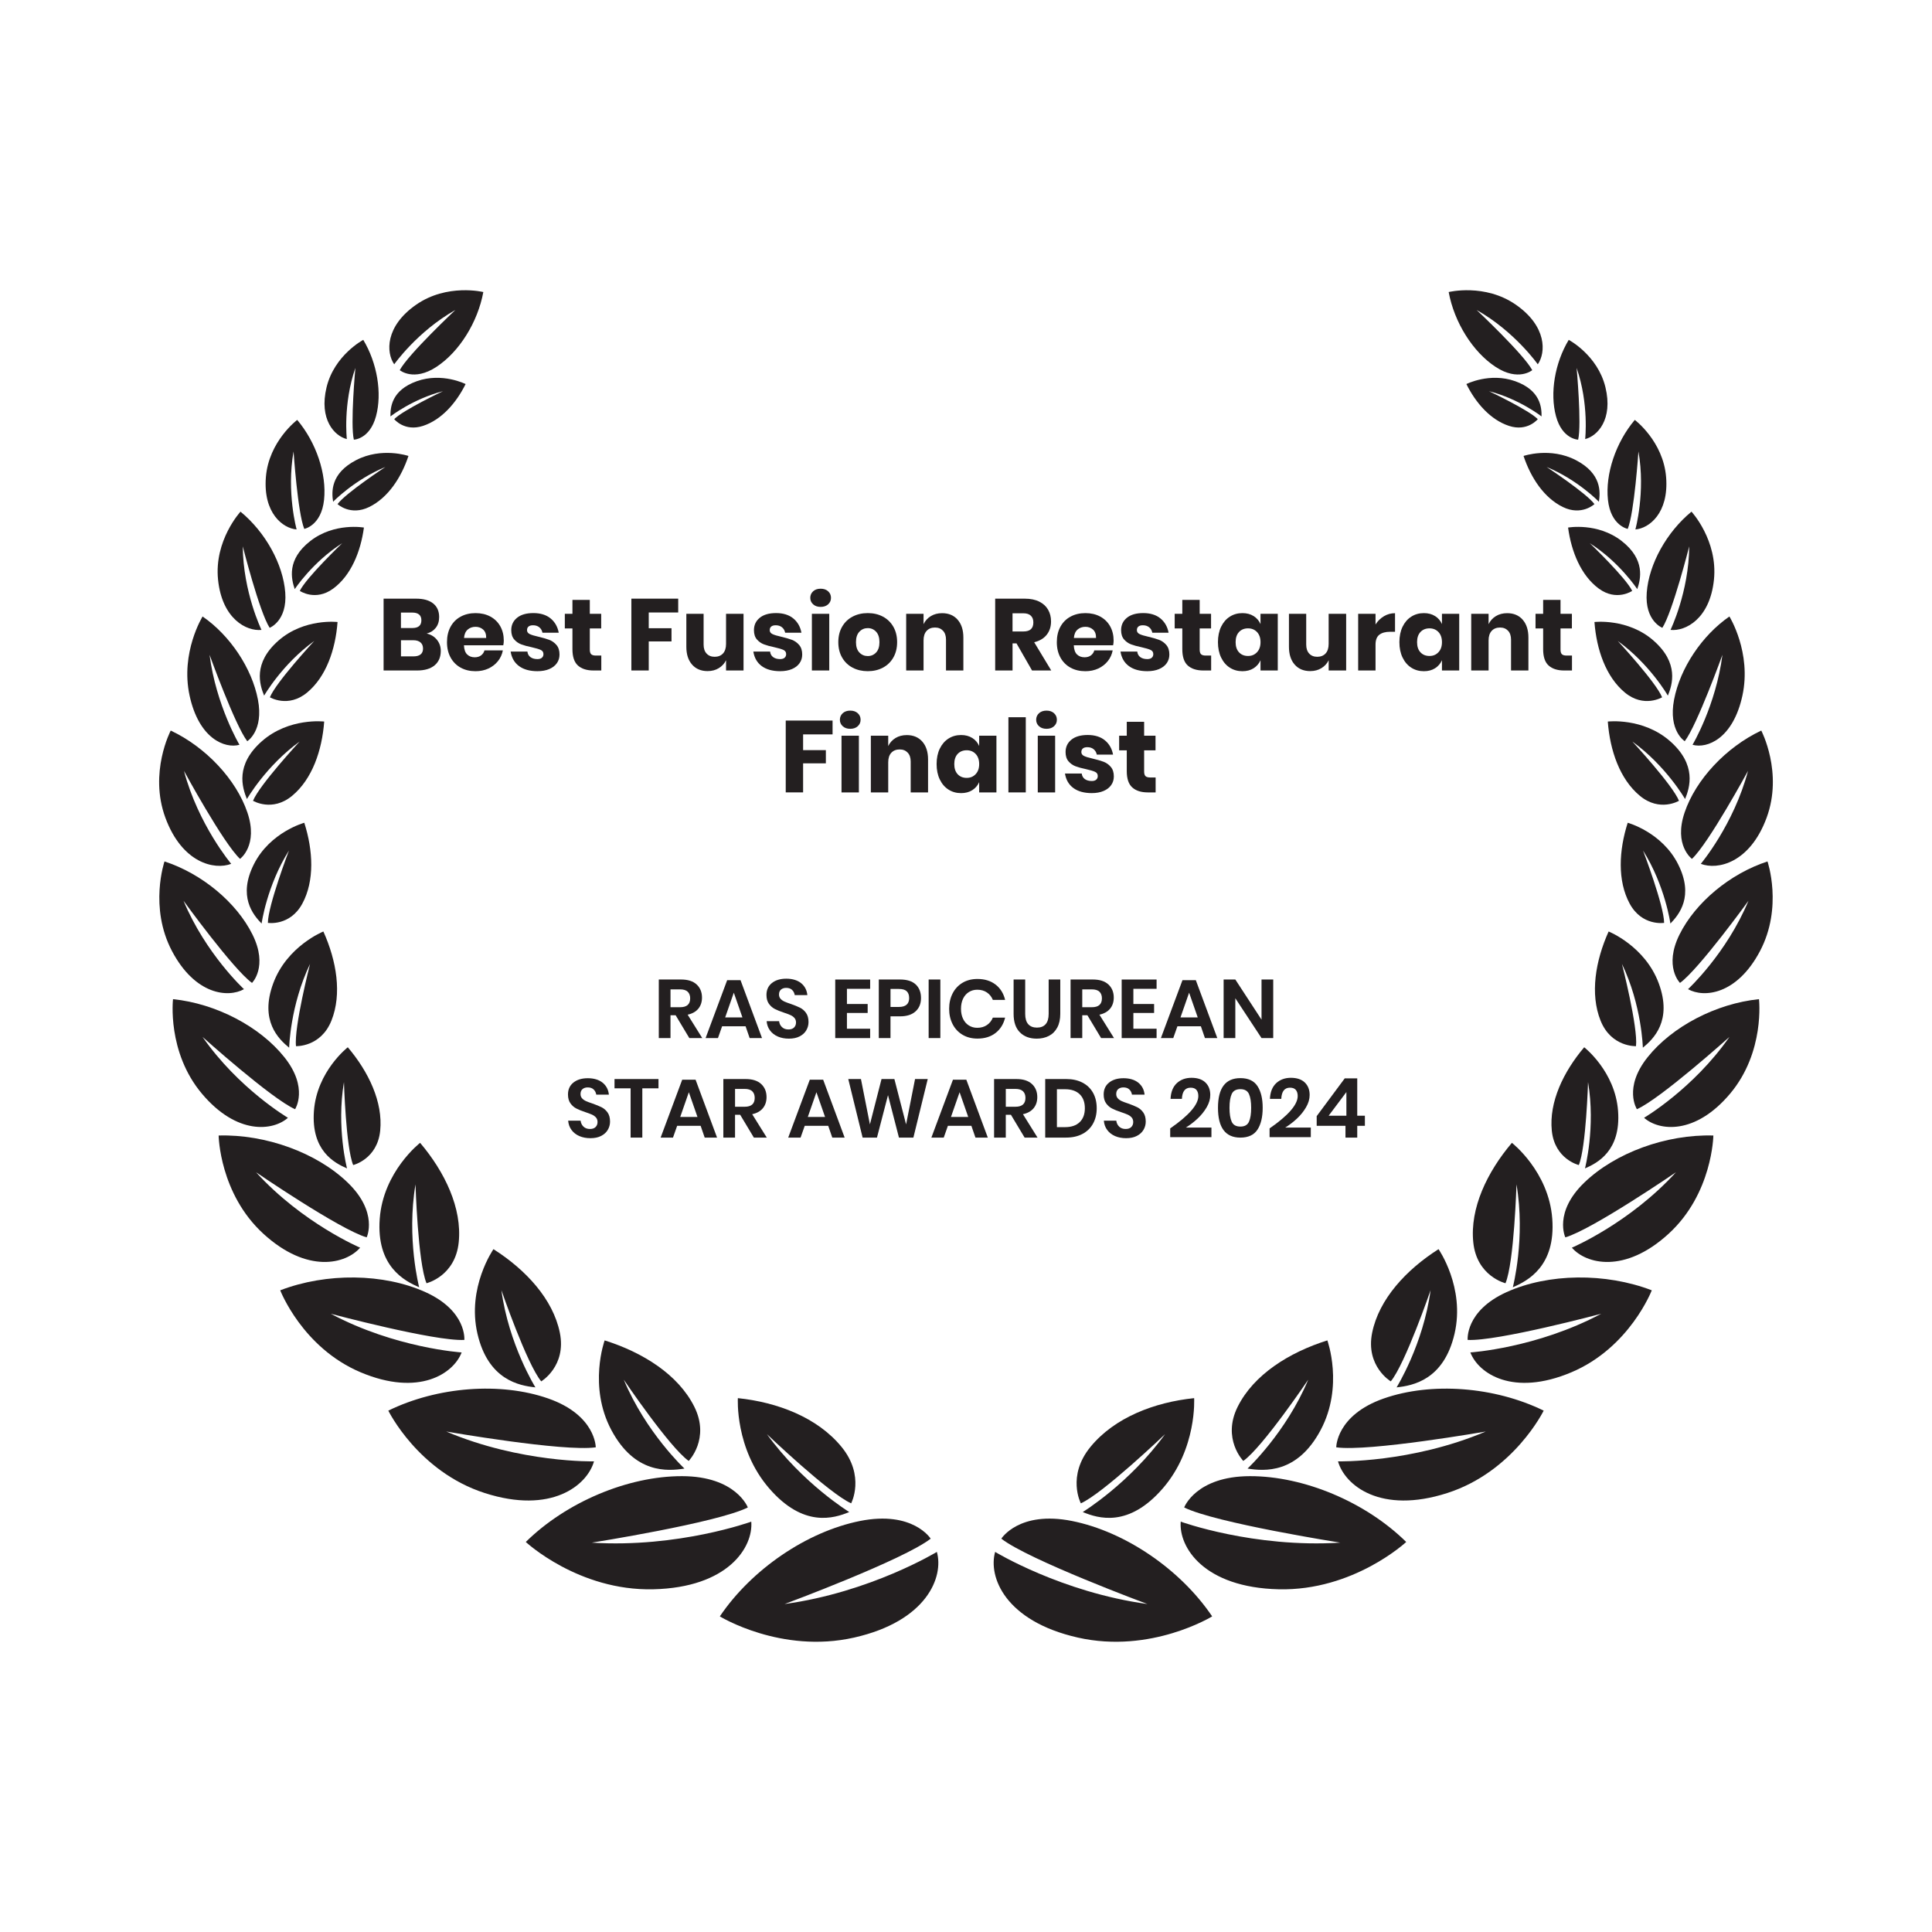 <?xml version="1.0" encoding="UTF-8"?>
<svg id="Layer_1" xmlns="http://www.w3.org/2000/svg" version="1.1" viewBox="0 0 1080 1080">
  <!-- Generator: Adobe Illustrator 29.1.0, SVG Export Plug-In . SVG Version: 2.1.0 Build 142)  -->
  <defs>
    <style>
      .st0 {
        fill: #231f20;
      }

      .st1 {
        isolation: isolate;
      }
    </style>
  </defs>
  <g>
    <g>
      <path class="st0" d="M520.25,860.12s-9.88-15.8-39.51-9.88c-29.63,5.93-60.58,27-78.35,53.33,0,0,34.24,21.07,75.06,11.85,40.82-9.22,50.21-34.07,46.26-47.9,0,0-37.04,22.55-85.1,29.14,0,0,66.5-24.69,81.65-36.54h0Z"/>
      <path class="st0" d="M418.04,842.67s-6.56-17.44-36.77-17.49-64.72,14.49-87.35,36.79c0,0,29.4,27.42,71.24,26.45s55.95-23.48,54.81-37.81c0,0-40.76,14.79-89.18,11.74,0,0,70.07-11.06,87.26-19.68h-.01Z"/>
      <path class="st0" d="M333.03,809.06s.09-17.96-26.54-27.29c-26.63-9.33-61.95-6.65-89.42,6.78,0,0,16.69,34.1,53.91,46.07,37.22,11.98,57.25-4.26,61.07-17.71,0,0-40.93.98-82.6-16.68,0,0,65.52,11.43,83.58,8.83h0Z"/>
      <path class="st0" d="M259.57,749.01s1.51-16.18-21.76-26.71-55.32-10.93-81.16-1.01c0,0,12.33,32.07,44.94,45.83,32.6,13.76,51.95.72,56.47-11.1,0,0-36.98-2.37-73.14-21.62,0,0,58.16,15.52,74.65,14.62h0Z"/>
      <path class="st0" d="M204.97,691.69s6.68-13.96-10.63-30.64c-17.3-16.67-45.79-27.05-72.12-26.29,0,0,.45,32.47,25.03,54.94,24.58,22.47,46.14,16.89,54.06,7.76,0,0-32.23-13.68-58.18-42.16,0,0,46.81,32.04,61.83,36.39h0Z"/>
      <path class="st0" d="M164.96,620.05s7.72-11.87-5.98-29.05c-13.7-17.19-38.29-30.01-62.26-32.46,0,0-3.47,29.5,16.14,52.82,19.6,23.32,39.83,20.83,48.1,13.49,0,0-27.59-16.26-47.72-45.19,0,0,38.62,34.65,51.72,40.39h0Z"/>
      <path class="st0" d="M140.88,549.45s9.16-9.08.27-27.02-28.32-34.09-49.19-40.88c0,0-8.76,25.6,4.2,50.13,12.97,24.54,31.45,26.21,40.23,21.27,0,0-21.44-19.79-33.8-49.42,0,0,27.72,38.28,38.28,45.92h.01Z"/>
      <path class="st0" d="M134.18,480.12s10.36-7.52,4.11-25.94c-6.24-18.42-23.17-36.5-42.85-45.79,0,0-12.32,23.45-2.98,48.75s27.39,29.35,36.78,25.75c0,0-18.4-21.85-26.4-51.97,0,0,21.98,40.46,31.34,49.19h0Z"/>
      <path class="st0" d="M138.22,414.34s9.31-5.76,5.96-23.27c-3.35-17.51-15.57-35.85-30.93-46.45,0,0-12.5,20.11-7.27,44.23,5.23,24.12,19.76,29.76,27.88,27.49,0,0-13.06-21.95-16.72-50.33,0,0,14.19,39.34,21.07,48.32h0Z"/>
      <path class="st0" d="M150.74,350.95s9.91-3.8,8.72-19.7c-1.2-15.9-11.08-33.76-25.01-45.23,0,0-14.81,16.01-12.56,38.01s15.97,28.97,24.29,28.09c0,0-10.28-21.15-10.46-46.69,0,0,9.29,36.65,15.02,45.52h0Z"/>
      <path class="st0" d="M170.09,295.66s9.52-1.78,11.06-16.24-4.39-32.11-15.01-44.69c0,0-15.92,11.93-17.51,32.04-1.59,20.11,9.56,28.62,17.18,29.19,0,0-5.75-20.67-1.71-43.61,0,0,2.31,34.41,5.99,43.31h0Z"/>
      <path class="st0" d="M197.81,245.78s8.89-.23,12.38-13.11.68-29.74-7.12-42.68c0,0-16.16,8.5-20.52,26.5-4.36,17.99,4.52,27.32,11.33,28.95,0,0-2.21-19.57,4.78-39.77,0,0-2.9,31.52-.85,40.12h0Z"/>
      <path class="st0" d="M223.46,206.92s7.76,6.53,20.5-1.83,23.09-24.89,26.22-41.84c0,0-20.24-4.97-37.58,7.1s-16.82,26.76-12.23,33.3c0,0,12.92-18.38,34.18-30.36,0,0-26.33,24.73-31.09,33.63h0Z"/>
      <path class="st0" d="M475.8,840.37s8.03-15.22-5.43-31.61-35.72-24.89-57.9-27.19c0,0-1.73,28.16,17.47,50.39,19.2,22.23,36.21,16.81,44.8,13.28,0,0-26.06-15.95-46.02-43.53,0,0,34.74,33.2,47.09,38.66h-.01Z"/>
      <path class="st0" d="M385,816.66s12.06-12.39,3.12-30.3-28.73-30.36-50.12-37.07c0,0-9.3,25.64,3.76,50.13s31.39,23.01,40.86,21.52c0,0-21.56-20.11-33.93-49.7,0,0,25.53,37.83,36.3,45.43h.01Z"/>
      <path class="st0" d="M302.55,772.19s14.21-8.45,10.4-27.22c-3.82-18.76-19.01-35.18-37.1-46.68,0,0-14.95,21.38-8.96,47.24,5.99,25.86,23.29,29.05,32.41,30.02,0,0-14.92-23.93-19.01-54.33,0,0,14.2,41.28,22.26,50.97h0Z"/>
      <path class="st0" d="M238.43,717.34s16.08-3.86,18-22.91c1.92-19.05-7.72-39.23-21.59-55.58,0,0-20.62,15.99-22.57,42.46-1.95,26.48,13.63,34.65,22.05,38.28,0,0-7.16-27.28-2.05-57.53,0,0,1.31,43.64,6.15,55.28h.01Z"/>
      <path class="st0" d="M197.43,651.27s13.49-3.24,15.1-19.22-6.48-32.91-18.11-46.62c0,0-17.29,13.41-18.93,35.61-1.64,22.21,11.43,29.06,18.5,32.11,0,0-6-22.88-1.72-48.25,0,0,1.1,36.6,5.16,46.37Z"/>
      <path class="st0" d="M165.46,584.81s13.86.62,19.82-14.29c5.96-14.91,2.87-33.41-4.51-49.81,0,0-20.32,8.1-28.03,28.99s2.96,31.09,8.9,35.97c0,0,.55-23.65,11.69-46.85,0,0-9.06,35.48-7.86,45.98h0Z"/>
      <path class="st0" d="M149.76,515.89s12.37,1.98,19.26-10.79,6.02-29.7,1.08-45.17c0,0-19.08,5.18-28.15,23.14-9.07,17.96-.55,28.21,4.28,33.2,0,0,2.93-21.17,15.31-40.84,0,0-11.78,30.91-11.79,40.47h0Z"/>
      <path class="st0" d="M141.43,447.64s10.73,6.47,21.9-2.8,16.69-25.29,17.9-41.49c0,0-19.63-2.33-34.76,10.93-15.13,13.26-11.06,25.96-8.44,32.39,0,0,10.64-18.53,29.48-32.15,0,0-22.49,24.26-26.07,33.12h0Z"/>
      <path class="st0" d="M150.88,389.79s10.2,6.14,20.81-2.66c10.61-8.8,15.85-24.03,17-39.42,0,0-18.65-2.21-33.02,10.38-14.37,12.6-10.51,24.66-8.02,30.77,0,0,10.1-17.61,28-30.54,0,0-21.37,23.05-24.77,31.46h0Z"/>
      <path class="st0" d="M167.59,330.31s8.74,6,18.64-1.26c9.9-7.27,15.37-20.52,17.2-34.14,0,0-16.46-2.96-29.91,7.48-13.45,10.44-10.65,21.37-8.76,26.94,0,0,9.92-15.12,26.52-25.67,0,0-20.22,19.36-23.69,26.66h0Z"/>
      <path class="st0" d="M188.69,281.8s7.18,6.76,17.7,1.61c10.52-5.15,17.9-16.4,21.94-28.53,0,0-14.94-5.13-29.33,2.38s-13.62,17.87-12.79,23.22c0,0,11.87-12.29,29.23-19.44,0,0-22.25,14.63-26.75,20.76Z"/>
      <path class="st0" d="M220.38,234.32s5.73,7.14,16.06,3.76c10.33-3.37,18.57-12.77,23.84-23.39,0,0-13.07-6.64-27.26-1.6-14.19,5.05-14.82,14.67-14.76,19.69,0,0,12.5-9.77,29.38-14.1,0,0-22.34,10.57-27.26,15.63h0Z"/>
    </g>
    <g>
      <path class="st0" d="M559.75,860.12s9.88-15.8,39.51-9.88c29.63,5.93,60.58,27,78.35,53.33,0,0-34.24,21.07-75.06,11.85-40.82-9.22-50.21-34.07-46.26-47.9,0,0,37.04,22.55,85.1,29.14,0,0-66.5-24.69-81.65-36.54h.01Z"/>
      <path class="st0" d="M661.96,842.67s6.56-17.44,36.77-17.49c30.22-.05,64.72,14.49,87.35,36.79,0,0-29.4,27.42-71.24,26.45-41.84-.97-55.95-23.48-54.81-37.81,0,0,40.76,14.79,89.18,11.74,0,0-70.07-11.06-87.26-19.68h.01Z"/>
      <path class="st0" d="M746.97,809.06s-.09-17.96,26.54-27.29c26.63-9.33,61.95-6.65,89.42,6.78,0,0-16.69,34.1-53.91,46.07-37.22,11.98-57.25-4.26-61.07-17.71,0,0,40.93.98,82.6-16.68,0,0-65.52,11.43-83.58,8.83h0Z"/>
      <path class="st0" d="M820.43,749.01s-1.51-16.18,21.76-26.71,55.32-10.93,81.16-1.01c0,0-12.33,32.07-44.94,45.83-32.6,13.76-51.95.72-56.47-11.1,0,0,36.98-2.37,73.14-21.62,0,0-58.16,15.52-74.65,14.62h0Z"/>
      <path class="st0" d="M875.03,691.69s-6.68-13.96,10.63-30.64c17.3-16.67,45.79-27.05,72.12-26.29,0,0-.45,32.47-25.03,54.94-24.58,22.47-46.14,16.89-54.06,7.76,0,0,32.23-13.68,58.18-42.16,0,0-46.81,32.04-61.83,36.39h0Z"/>
      <path class="st0" d="M915.04,620.05s-7.72-11.87,5.98-29.05c13.7-17.19,38.29-30.01,62.26-32.46,0,0,3.47,29.5-16.14,52.82-19.6,23.32-39.83,20.83-48.1,13.49,0,0,27.59-16.26,47.72-45.19,0,0-38.62,34.65-51.72,40.39h0Z"/>
      <path class="st0" d="M939.12,549.45s-9.16-9.08-.27-27.02c8.89-17.94,28.32-34.09,49.19-40.88,0,0,8.76,25.6-4.2,50.13-12.97,24.54-31.45,26.21-40.23,21.27,0,0,21.44-19.79,33.8-49.42,0,0-27.72,38.28-38.28,45.92h-.01Z"/>
      <path class="st0" d="M945.82,480.12s-10.36-7.52-4.11-25.94c6.24-18.42,23.17-36.5,42.85-45.79,0,0,12.32,23.45,2.98,48.75s-27.39,29.35-36.78,25.75c0,0,18.4-21.85,26.4-51.97,0,0-21.98,40.46-31.34,49.19h0Z"/>
      <path class="st0" d="M941.78,414.34s-9.31-5.76-5.96-23.27c3.35-17.51,15.57-35.85,30.93-46.45,0,0,12.5,20.11,7.27,44.23-5.23,24.12-19.76,29.76-27.88,27.49,0,0,13.06-21.95,16.72-50.33,0,0-14.19,39.34-21.07,48.32h0Z"/>
      <path class="st0" d="M929.26,350.95s-9.91-3.8-8.72-19.7,11.08-33.76,25.01-45.23c0,0,14.81,16.01,12.56,38.01-2.26,21.99-15.97,28.97-24.29,28.09,0,0,10.28-21.15,10.46-46.69,0,0-9.29,36.65-15.02,45.52h0Z"/>
      <path class="st0" d="M909.91,295.66s-9.52-1.78-11.06-16.24,4.39-32.11,15.01-44.69c0,0,15.92,11.93,17.51,32.04s-9.56,28.62-17.18,29.19c0,0,5.75-20.67,1.71-43.61,0,0-2.31,34.41-5.99,43.31h0Z"/>
      <path class="st0" d="M882.19,245.78s-8.89-.23-12.38-13.11-.68-29.74,7.12-42.68c0,0,16.16,8.5,20.52,26.5,4.36,17.99-4.52,27.32-11.33,28.95,0,0,2.21-19.57-4.78-39.77,0,0,2.9,31.52.85,40.12h0Z"/>
      <path class="st0" d="M856.54,206.92s-7.76,6.53-20.5-1.83-23.09-24.89-26.22-41.84c0,0,20.24-4.97,37.58,7.1s16.82,26.76,12.23,33.3c0,0-12.92-18.38-34.18-30.36,0,0,26.33,24.73,31.09,33.63h0Z"/>
      <path class="st0" d="M604.2,840.37s-8.03-15.22,5.43-31.61,35.72-24.89,57.9-27.19c0,0,1.73,28.16-17.47,50.39-19.2,22.23-36.21,16.81-44.8,13.28,0,0,26.06-15.95,46.02-43.53,0,0-34.74,33.2-47.09,38.66h0Z"/>
      <path class="st0" d="M695,816.66s-12.06-12.39-3.12-30.3,28.73-30.36,50.12-37.07c0,0,9.3,25.64-3.76,50.13s-31.39,23.01-40.86,21.52c0,0,21.56-20.11,33.93-49.7,0,0-25.53,37.83-36.3,45.43h-.01Z"/>
      <path class="st0" d="M777.45,772.19s-14.21-8.45-10.4-27.22c3.82-18.76,19.01-35.18,37.1-46.68,0,0,14.95,21.38,8.96,47.24s-23.29,29.05-32.41,30.02c0,0,14.92-23.93,19.01-54.33,0,0-14.2,41.28-22.26,50.97h0Z"/>
      <path class="st0" d="M841.57,717.34s-16.08-3.86-18-22.91,7.72-39.23,21.59-55.58c0,0,20.62,15.99,22.57,42.46,1.95,26.48-13.63,34.65-22.05,38.28,0,0,7.16-27.28,2.05-57.53,0,0-1.31,43.64-6.15,55.28h-.01Z"/>
      <path class="st0" d="M882.57,651.27s-13.49-3.24-15.1-19.22,6.48-32.91,18.11-46.62c0,0,17.29,13.41,18.93,35.61,1.64,22.21-11.43,29.06-18.5,32.11,0,0,6-22.88,1.72-48.25,0,0-1.1,36.6-5.16,46.37Z"/>
      <path class="st0" d="M914.54,584.81s-13.86.62-19.82-14.29-2.87-33.41,4.51-49.81c0,0,20.32,8.1,28.03,28.99s-2.96,31.09-8.9,35.97c0,0-.55-23.65-11.69-46.85,0,0,9.06,35.48,7.86,45.98h.01Z"/>
      <path class="st0" d="M930.24,515.89s-12.37,1.98-19.26-10.79-6.02-29.7-1.08-45.17c0,0,19.08,5.18,28.15,23.14,9.07,17.96.55,28.21-4.28,33.2,0,0-2.93-21.17-15.31-40.84,0,0,11.78,30.91,11.79,40.47h0Z"/>
      <path class="st0" d="M938.57,447.64s-10.73,6.47-21.9-2.8c-11.17-9.27-16.69-25.29-17.9-41.49,0,0,19.63-2.33,34.76,10.93,15.13,13.26,11.06,25.96,8.44,32.39,0,0-10.64-18.53-29.48-32.15,0,0,22.49,24.26,26.07,33.12h.01Z"/>
      <path class="st0" d="M929.12,389.79s-10.2,6.14-20.81-2.66c-10.61-8.8-15.85-24.03-17-39.42,0,0,18.65-2.21,33.02,10.38,14.37,12.6,10.51,24.66,8.02,30.77,0,0-10.1-17.61-28-30.54,0,0,21.37,23.05,24.77,31.46h0Z"/>
      <path class="st0" d="M912.41,330.31s-8.74,6-18.64-1.26c-9.9-7.27-15.37-20.52-17.2-34.14,0,0,16.46-2.96,29.91,7.48,13.45,10.44,10.65,21.37,8.76,26.94,0,0-9.92-15.12-26.52-25.67,0,0,20.22,19.36,23.69,26.66h0Z"/>
      <path class="st0" d="M891.31,281.8s-7.18,6.76-17.7,1.61c-10.52-5.15-17.9-16.4-21.94-28.53,0,0,14.94-5.13,29.33,2.38s13.62,17.87,12.79,23.22c0,0-11.87-12.29-29.23-19.44,0,0,22.25,14.63,26.75,20.76Z"/>
      <path class="st0" d="M859.62,234.32s-5.73,7.14-16.06,3.76c-10.33-3.37-18.57-12.77-23.84-23.39,0,0,13.07-6.64,27.26-1.6,14.19,5.05,14.82,14.67,14.76,19.69,0,0-12.5-9.77-29.38-14.1,0,0,22.34,10.57,27.26,15.63h0Z"/>
    </g>
  </g>
  <g class="st1">
    <g class="st1">
      <path class="st0" d="M244.27,357.66c1.42,1.78,2.13,3.84,2.13,6.19,0,3.45-1.15,6.13-3.44,8.06-2.29,1.93-5.58,2.9-9.85,2.9h-18.68v-40.15h18.23c4.09,0,7.25.89,9.48,2.67,2.23,1.78,3.35,4.32,3.35,7.61,0,2.42-.64,4.44-1.93,6.05-1.29,1.61-2.97,2.66-5.05,3.15,2.42.57,4.34,1.74,5.76,3.52ZM224.14,351.07h6.36c3.37,0,5.05-1.44,5.05-4.32s-1.72-4.32-5.17-4.32h-6.25v8.63ZM236.47,362.49c0-1.44-.47-2.56-1.42-3.38-.95-.81-2.29-1.22-4.03-1.22h-6.87v9.03h6.93c3.6,0,5.4-1.48,5.4-4.43Z"/>
      <path class="st0" d="M281.33,360.73h-21.98c.11,2.38.72,4.1,1.82,5.14,1.1,1.04,2.5,1.56,4.2,1.56,1.44,0,2.63-.36,3.58-1.08.95-.72,1.57-1.65,1.87-2.78h10.28c-.42,2.23-1.33,4.23-2.73,5.99-1.4,1.76-3.18,3.14-5.34,4.15-2.16,1-4.56,1.5-7.21,1.5-3.1,0-5.86-.65-8.26-1.96-2.4-1.31-4.29-3.19-5.65-5.65-1.36-2.46-2.04-5.34-2.04-8.63s.67-6.22,2.02-8.66c1.34-2.44,3.23-4.32,5.65-5.62,2.42-1.31,5.19-1.96,8.29-1.96s5.91.64,8.29,1.93,4.23,3.09,5.54,5.42c1.31,2.33,1.96,5.01,1.96,8.04,0,.79-.09,1.67-.28,2.61ZM270.11,351.95c-1.16-1.04-2.58-1.56-4.29-1.56s-3.26.53-4.43,1.59c-1.17,1.06-1.84,2.61-1.99,4.66h12.38c.04-2.08-.52-3.64-1.68-4.69Z"/>
      <path class="st0" d="M307.82,345.73c2.4,2.01,3.91,4.66,4.51,7.95h-9.09c-.27-1.29-.86-2.3-1.79-3.04-.93-.74-2.09-1.11-3.49-1.11-1.1,0-1.93.24-2.5.71-.57.47-.85,1.15-.85,2.02,0,.99.52,1.72,1.56,2.21,1.04.49,2.68.99,4.91,1.48,2.42.57,4.41,1.15,5.96,1.73,1.55.59,2.9,1.54,4.03,2.87,1.14,1.33,1.7,3.1,1.7,5.34,0,1.82-.49,3.43-1.48,4.83-.98,1.4-2.4,2.5-4.26,3.29-1.86.79-4.05,1.19-6.59,1.19-4.28,0-7.7-.95-10.28-2.84-2.58-1.89-4.15-4.6-4.71-8.12h9.37c.15,1.36.73,2.4,1.73,3.12,1,.72,2.3,1.08,3.89,1.08,1.1,0,1.93-.26,2.5-.77.57-.51.85-1.18.85-2.02,0-1.1-.52-1.88-1.56-2.36-1.04-.47-2.74-.97-5.08-1.5-2.35-.49-4.28-1.02-5.79-1.59-1.51-.57-2.82-1.49-3.92-2.75-1.1-1.27-1.65-3-1.65-5.2,0-2.84,1.08-5.14,3.24-6.9,2.16-1.76,5.21-2.64,9.14-2.64s7.22,1,9.63,3.01Z"/>
      <path class="st0" d="M336.13,366.46v8.35h-4.37c-3.71,0-6.6-.92-8.66-2.75-2.06-1.84-3.1-4.88-3.1-9.12v-11.64h-4.26v-8.18h4.26v-7.78h9.71v7.78h6.36v8.18h-6.36v11.81c0,1.25.26,2.12.77,2.61.51.49,1.37.74,2.58.74h3.07Z"/>
      <path class="st0" d="M379.12,334.66v7.72h-16.47v8.8h12.72v7.38h-12.72v16.24h-9.71v-40.15h26.18Z"/>
      <path class="st0" d="M415.64,343.12v31.69h-9.77v-5.74c-.91,1.86-2.26,3.33-4.06,4.43-1.8,1.1-3.89,1.65-6.27,1.65-3.63,0-6.52-1.21-8.66-3.63-2.14-2.42-3.21-5.75-3.21-10v-18.4h9.65v17.21c0,2.16.56,3.83,1.68,5.03,1.12,1.19,2.62,1.79,4.51,1.79s3.52-.62,4.66-1.87c1.14-1.25,1.7-3.03,1.7-5.34v-16.81h9.77Z"/>
      <path class="st0" d="M443.49,345.73c2.4,2.01,3.91,4.66,4.51,7.95h-9.09c-.27-1.29-.86-2.3-1.79-3.04-.93-.74-2.09-1.11-3.49-1.11-1.1,0-1.93.24-2.5.71-.57.47-.85,1.15-.85,2.02,0,.99.52,1.72,1.56,2.21,1.04.49,2.68.99,4.91,1.48,2.42.57,4.41,1.15,5.96,1.73,1.55.59,2.9,1.54,4.03,2.87,1.14,1.33,1.7,3.1,1.7,5.34,0,1.82-.49,3.43-1.48,4.83-.98,1.4-2.4,2.5-4.26,3.29-1.86.79-4.05,1.19-6.59,1.19-4.28,0-7.7-.95-10.28-2.84-2.58-1.89-4.15-4.6-4.71-8.12h9.37c.15,1.36.73,2.4,1.73,3.12,1,.72,2.3,1.08,3.89,1.08,1.1,0,1.93-.26,2.5-.77.57-.51.85-1.18.85-2.02,0-1.1-.52-1.88-1.56-2.36-1.04-.47-2.74-.97-5.08-1.5-2.35-.49-4.28-1.02-5.79-1.59-1.51-.57-2.82-1.49-3.92-2.75-1.1-1.27-1.65-3-1.65-5.2,0-2.84,1.08-5.14,3.24-6.9,2.16-1.76,5.21-2.64,9.14-2.64s7.22,1,9.63,3.01Z"/>
      <path class="st0" d="M454.54,330.54c1.06-.97,2.46-1.45,4.2-1.45s3.14.48,4.2,1.45c1.06.96,1.59,2.19,1.59,3.66s-.53,2.64-1.59,3.61c-1.06.97-2.46,1.45-4.2,1.45s-3.14-.48-4.2-1.45c-1.06-.96-1.59-2.17-1.59-3.61s.53-2.7,1.59-3.66ZM463.56,343.12v31.69h-9.71v-31.69h9.71Z"/>
      <path class="st0" d="M493.52,344.68c2.48,1.31,4.43,3.19,5.85,5.65,1.42,2.46,2.13,5.34,2.13,8.63s-.71,6.17-2.13,8.63c-1.42,2.46-3.37,4.34-5.85,5.65-2.48,1.31-5.29,1.96-8.43,1.96s-5.96-.65-8.46-1.96c-2.5-1.31-4.46-3.19-5.88-5.65-1.42-2.46-2.13-5.34-2.13-8.63s.71-6.17,2.13-8.63c1.42-2.46,3.38-4.34,5.88-5.65,2.5-1.31,5.32-1.96,8.46-1.96s5.95.65,8.43,1.96ZM480.4,353.14c-1.27,1.34-1.9,3.28-1.9,5.82s.63,4.47,1.9,5.79c1.27,1.33,2.83,1.99,4.69,1.99s3.41-.66,4.66-1.99,1.87-3.26,1.87-5.79-.62-4.48-1.87-5.82-2.8-2.02-4.66-2.02-3.42.67-4.69,2.02Z"/>
      <path class="st0" d="M535.32,346.42c2.14,2.42,3.21,5.75,3.21,9.99v18.4h-9.71v-17.26c0-2.12-.56-3.78-1.68-4.97s-2.6-1.79-4.46-1.79c-1.97,0-3.53.62-4.68,1.87-1.16,1.25-1.73,3.03-1.73,5.34v16.81h-9.71v-31.69h9.71v5.79c.91-1.89,2.26-3.39,4.06-4.49,1.8-1.1,3.91-1.65,6.33-1.65,3.63,0,6.52,1.21,8.66,3.63Z"/>
      <path class="st0" d="M576.92,374.81l-8.69-15.16h-2.21v15.16h-9.71v-40.15h16.58c3.18,0,5.87.55,8.06,1.65,2.2,1.1,3.84,2.6,4.94,4.51,1.1,1.91,1.65,4.1,1.65,6.56,0,2.92-.8,5.4-2.41,7.44-1.61,2.04-3.95,3.45-7.01,4.2l9.54,15.79h-10.73ZM566.01,353h6.02c1.93,0,3.35-.43,4.26-1.28.91-.85,1.36-2.11,1.36-3.78s-.46-2.84-1.39-3.75c-.93-.91-2.34-1.36-4.23-1.36h-6.02v10.17Z"/>
      <path class="st0" d="M622.23,360.73h-21.98c.11,2.38.72,4.1,1.82,5.14,1.1,1.04,2.5,1.56,4.2,1.56,1.44,0,2.63-.36,3.58-1.08.95-.72,1.57-1.65,1.87-2.78h10.28c-.42,2.23-1.33,4.23-2.73,5.99s-3.18,3.14-5.34,4.15c-2.16,1-4.56,1.5-7.21,1.5-3.11,0-5.86-.65-8.26-1.96-2.4-1.31-4.29-3.19-5.65-5.65s-2.04-5.34-2.04-8.63.67-6.22,2.02-8.66c1.34-2.44,3.23-4.32,5.65-5.62,2.42-1.31,5.19-1.96,8.29-1.96s5.91.64,8.29,1.93c2.38,1.29,4.23,3.09,5.54,5.42,1.31,2.33,1.96,5.01,1.96,8.04,0,.79-.09,1.67-.28,2.61ZM611.02,351.95c-1.16-1.04-2.58-1.56-4.29-1.56s-3.26.53-4.43,1.59c-1.17,1.06-1.84,2.61-1.99,4.66h12.38c.04-2.08-.52-3.64-1.68-4.69Z"/>
      <path class="st0" d="M648.73,345.73c2.4,2.01,3.91,4.66,4.51,7.95h-9.09c-.27-1.29-.86-2.3-1.79-3.04-.93-.74-2.09-1.11-3.49-1.11-1.1,0-1.93.24-2.5.71-.57.47-.85,1.15-.85,2.02,0,.99.52,1.72,1.56,2.21,1.04.49,2.68.99,4.91,1.48,2.42.57,4.41,1.15,5.96,1.73,1.55.59,2.9,1.54,4.03,2.87s1.7,3.1,1.7,5.34c0,1.82-.49,3.43-1.48,4.83-.98,1.4-2.4,2.5-4.26,3.29-1.86.79-4.05,1.19-6.59,1.19-4.28,0-7.71-.95-10.28-2.84-2.58-1.89-4.15-4.6-4.71-8.12h9.37c.15,1.36.73,2.4,1.73,3.12,1,.72,2.3,1.08,3.89,1.08,1.1,0,1.93-.26,2.5-.77.57-.51.85-1.18.85-2.02,0-1.1-.52-1.88-1.56-2.36-1.04-.47-2.74-.97-5.08-1.5-2.35-.49-4.28-1.02-5.79-1.59-1.51-.57-2.82-1.49-3.92-2.75-1.1-1.27-1.65-3-1.65-5.2,0-2.84,1.08-5.14,3.24-6.9,2.16-1.76,5.21-2.64,9.14-2.64s7.22,1,9.63,3.01Z"/>
      <path class="st0" d="M677.04,366.46v8.35h-4.37c-3.71,0-6.6-.92-8.66-2.75s-3.09-4.88-3.09-9.12v-11.64h-4.26v-8.18h4.26v-7.78h9.71v7.78h6.36v8.18h-6.36v11.81c0,1.25.26,2.12.77,2.61.51.49,1.37.74,2.58.74h3.07Z"/>
      <path class="st0" d="M700.77,344.37c1.74,1.1,3.03,2.59,3.86,4.49v-5.74h9.65v31.69h-9.65v-5.74c-.83,1.89-2.12,3.39-3.86,4.49-1.74,1.1-3.82,1.65-6.25,1.65-2.61,0-4.95-.65-7.01-1.96-2.06-1.31-3.69-3.19-4.88-5.65-1.19-2.46-1.79-5.34-1.79-8.63s.6-6.22,1.79-8.66c1.19-2.44,2.82-4.32,4.88-5.62,2.06-1.31,4.4-1.96,7.01-1.96,2.42,0,4.51.55,6.25,1.65ZM692.62,353.29c-1.27,1.36-1.9,3.26-1.9,5.68s.63,4.32,1.9,5.68c1.27,1.36,2.94,2.04,5.03,2.04s3.72-.7,5.03-2.1c1.31-1.4,1.96-3.27,1.96-5.62s-.65-4.27-1.96-5.65c-1.31-1.38-2.98-2.07-5.03-2.07s-3.76.68-5.03,2.04Z"/>
      <path class="st0" d="M752.51,343.12v31.69h-9.77v-5.74c-.91,1.86-2.26,3.33-4.06,4.43-1.8,1.1-3.89,1.65-6.28,1.65-3.63,0-6.52-1.21-8.66-3.63-2.14-2.42-3.21-5.75-3.21-10v-18.4h9.65v17.21c0,2.16.56,3.83,1.67,5.03,1.12,1.19,2.62,1.79,4.51,1.79s3.52-.62,4.66-1.87c1.14-1.25,1.7-3.03,1.7-5.34v-16.81h9.77Z"/>
      <path class="st0" d="M773.61,344.48c1.91-1.14,3.98-1.7,6.22-1.7v10.39h-2.78c-2.58,0-4.57.55-5.99,1.65-1.42,1.1-2.13,2.95-2.13,5.57v14.42h-9.71v-31.69h9.71v5.96c1.21-1.93,2.77-3.46,4.69-4.6Z"/>
      <path class="st0" d="M802.2,344.37c1.74,1.1,3.03,2.59,3.86,4.49v-5.74h9.65v31.69h-9.65v-5.74c-.83,1.89-2.12,3.39-3.86,4.49-1.74,1.1-3.82,1.65-6.25,1.65-2.61,0-4.95-.65-7.01-1.96-2.06-1.31-3.69-3.19-4.88-5.65-1.19-2.46-1.79-5.34-1.79-8.63s.6-6.22,1.79-8.66c1.19-2.44,2.82-4.32,4.88-5.62,2.06-1.31,4.4-1.96,7.01-1.96,2.42,0,4.51.55,6.25,1.65ZM794.05,353.29c-1.27,1.36-1.9,3.26-1.9,5.68s.63,4.32,1.9,5.68c1.27,1.36,2.94,2.04,5.03,2.04s3.72-.7,5.03-2.1c1.31-1.4,1.96-3.27,1.96-5.62s-.65-4.27-1.96-5.65c-1.31-1.38-2.98-2.07-5.03-2.07s-3.76.68-5.03,2.04Z"/>
      <path class="st0" d="M851.18,346.42c2.14,2.42,3.21,5.75,3.21,9.99v18.4h-9.71v-17.26c0-2.12-.56-3.78-1.68-4.97s-2.6-1.79-4.46-1.79c-1.97,0-3.53.62-4.68,1.87-1.16,1.25-1.73,3.03-1.73,5.34v16.81h-9.71v-31.69h9.71v5.79c.91-1.89,2.26-3.39,4.06-4.49,1.8-1.1,3.91-1.65,6.33-1.65,3.63,0,6.52,1.21,8.66,3.63Z"/>
      <path class="st0" d="M878.75,366.46v8.35h-4.37c-3.71,0-6.6-.92-8.66-2.75s-3.09-4.88-3.09-9.12v-11.64h-4.26v-8.18h4.26v-7.78h9.71v7.78h6.36v8.18h-6.36v11.81c0,1.25.26,2.12.77,2.61.51.49,1.37.74,2.58.74h3.07Z"/>
    </g>
    <g class="st1">
      <path class="st0" d="M465.41,402.81v7.72h-16.47v8.8h12.72v7.38h-12.72v16.24h-9.71v-40.15h26.18Z"/>
      <path class="st0" d="M471.09,398.69c1.06-.97,2.46-1.45,4.2-1.45s3.14.48,4.2,1.45c1.06.96,1.59,2.19,1.59,3.66s-.53,2.64-1.59,3.61c-1.06.97-2.46,1.45-4.2,1.45s-3.14-.48-4.2-1.45c-1.06-.96-1.59-2.17-1.59-3.61s.53-2.7,1.59-3.66ZM480.12,411.27v31.69h-9.71v-31.69h9.71Z"/>
      <path class="st0" d="M515.58,414.57c2.14,2.42,3.21,5.75,3.21,9.99v18.4h-9.71v-17.26c0-2.12-.56-3.78-1.68-4.97-1.12-1.19-2.6-1.79-4.46-1.79-1.97,0-3.53.62-4.69,1.87-1.16,1.25-1.73,3.03-1.73,5.34v16.81h-9.71v-31.69h9.71v5.79c.91-1.89,2.26-3.39,4.06-4.49,1.8-1.1,3.91-1.65,6.33-1.65,3.63,0,6.52,1.21,8.66,3.63Z"/>
      <path class="st0" d="M543.5,412.52c1.74,1.1,3.03,2.59,3.86,4.49v-5.74h9.65v31.69h-9.65v-5.74c-.83,1.89-2.12,3.39-3.86,4.49-1.74,1.1-3.83,1.65-6.25,1.65-2.61,0-4.95-.65-7.01-1.96-2.06-1.31-3.69-3.19-4.88-5.65-1.19-2.46-1.79-5.34-1.79-8.63s.6-6.22,1.79-8.66c1.19-2.44,2.82-4.32,4.88-5.62,2.06-1.31,4.4-1.96,7.01-1.96,2.42,0,4.51.55,6.25,1.65ZM535.35,421.44c-1.27,1.36-1.9,3.26-1.9,5.68s.63,4.32,1.9,5.68c1.27,1.36,2.94,2.04,5.03,2.04s3.72-.7,5.03-2.1c1.31-1.4,1.96-3.27,1.96-5.62s-.65-4.27-1.96-5.65c-1.31-1.38-2.98-2.07-5.03-2.07s-3.76.68-5.03,2.04Z"/>
      <path class="st0" d="M573.42,400.94v42.02h-9.71v-42.02h9.71Z"/>
      <path class="st0" d="M580.81,398.69c1.06-.97,2.46-1.45,4.2-1.45s3.14.48,4.2,1.45c1.06.96,1.59,2.19,1.59,3.66s-.53,2.64-1.59,3.61c-1.06.97-2.46,1.45-4.2,1.45s-3.14-.48-4.2-1.45c-1.06-.96-1.59-2.17-1.59-3.61s.53-2.7,1.59-3.66ZM589.83,411.27v31.69h-9.71v-31.69h9.71Z"/>
      <path class="st0" d="M617.69,413.88c2.4,2.01,3.91,4.66,4.51,7.95h-9.09c-.26-1.29-.86-2.3-1.79-3.04-.93-.74-2.09-1.11-3.49-1.11-1.1,0-1.93.24-2.5.71-.57.47-.85,1.15-.85,2.02,0,.99.52,1.72,1.56,2.21,1.04.49,2.68.99,4.91,1.48,2.42.57,4.41,1.15,5.96,1.73,1.55.59,2.9,1.54,4.03,2.87,1.14,1.33,1.7,3.1,1.7,5.34,0,1.82-.49,3.43-1.48,4.83-.98,1.4-2.4,2.5-4.26,3.29-1.86.79-4.05,1.19-6.59,1.19-4.28,0-7.71-.95-10.28-2.84-2.58-1.89-4.15-4.6-4.71-8.12h9.37c.15,1.36.73,2.4,1.73,3.12,1,.72,2.3,1.08,3.89,1.08,1.1,0,1.93-.26,2.5-.77.57-.51.85-1.18.85-2.02,0-1.1-.52-1.88-1.56-2.36-1.04-.47-2.74-.97-5.08-1.5-2.35-.49-4.28-1.02-5.79-1.59-1.51-.57-2.82-1.49-3.92-2.75-1.1-1.27-1.65-3-1.65-5.2,0-2.84,1.08-5.14,3.24-6.9,2.16-1.76,5.21-2.64,9.14-2.64s7.22,1,9.63,3.01Z"/>
      <path class="st0" d="M646,434.61v8.35h-4.37c-3.71,0-6.6-.92-8.66-2.75-2.06-1.84-3.1-4.88-3.1-9.12v-11.64h-4.26v-8.18h4.26v-7.78h9.71v7.78h6.36v8.18h-6.36v11.81c0,1.25.26,2.12.77,2.61.51.49,1.37.74,2.58.74h3.07Z"/>
    </g>
  </g>
  <g class="st1">
    <g class="st1">
      <path class="st0" d="M385.34,580.29l-7.65-12.75h-2.88v12.75h-6.54v-32.74h12.47c3.8,0,6.7.93,8.69,2.78,1.99,1.85,2.99,4.3,2.99,7.33,0,2.47-.69,4.54-2.06,6.21-1.38,1.67-3.36,2.78-5.96,3.34l8.16,13.08h-7.23ZM374.82,563.04h5.38c3.74,0,5.61-1.65,5.61-4.96,0-1.58-.46-2.81-1.37-3.69-.91-.88-2.33-1.32-4.24-1.32h-5.38v9.97Z"/>
      <path class="st0" d="M416.78,573.71h-13.12l-2.32,6.58h-6.91l12.06-32.37h7.47l12.01,32.37h-6.91l-2.27-6.58ZM415.02,568.74l-4.82-13.82-4.82,13.82h9.64Z"/>
      <path class="st0" d="M450.72,575.95c-.83,1.41-2.07,2.54-3.71,3.39-1.64.85-3.63,1.27-5.98,1.27s-4.39-.39-6.21-1.18c-1.82-.79-3.29-1.92-4.38-3.41-1.1-1.48-1.72-3.21-1.88-5.19h6.96c.15,1.33.69,2.43,1.6,3.32.91.88,2.12,1.32,3.64,1.32,1.36,0,2.4-.36,3.13-1.09.73-.73,1.09-1.66,1.09-2.81,0-1.02-.29-1.86-.88-2.53-.59-.66-1.33-1.2-2.23-1.6-.9-.4-2.13-.87-3.71-1.39-2.04-.68-3.71-1.35-5.01-2.02-1.3-.66-2.4-1.63-3.32-2.9-.91-1.27-1.37-2.92-1.37-4.96,0-2.81,1.01-5.03,3.04-6.65,2.02-1.62,4.71-2.43,8.04-2.43s6.22.83,8.28,2.5c2.06,1.67,3.22,3.9,3.5,6.68h-7.05c-.19-1.17-.68-2.14-1.48-2.9-.8-.76-1.9-1.14-3.29-1.14-1.21,0-2.18.32-2.92.95-.74.63-1.11,1.55-1.11,2.76,0,.96.29,1.75.86,2.39.57.63,1.3,1.15,2.18,1.55.88.4,2.08.85,3.59,1.34,2.1.74,3.81,1.44,5.12,2.09,1.31.65,2.43,1.62,3.36,2.92.93,1.3,1.39,3,1.39,5.1,0,1.67-.42,3.21-1.25,4.61Z"/>
      <path class="st0" d="M473.44,552.75v8.49h11.59v5.01h-11.59v8.81h12.98v5.24h-19.52v-32.74h19.52v5.19h-12.98Z"/>
      <path class="st0" d="M497.79,568.14v12.15h-6.54v-32.74h11.92c3.86,0,6.78.93,8.74,2.78,1.96,1.85,2.94,4.38,2.94,7.56s-1.01,5.61-3.04,7.47c-2.02,1.85-4.91,2.78-8.65,2.78h-5.38ZM508.22,557.89c0-1.64-.45-2.89-1.34-3.76-.9-.87-2.36-1.3-4.4-1.3h-4.68v10.06h4.68c3.83,0,5.75-1.67,5.75-5.01Z"/>
      <path class="st0" d="M525.66,547.55v32.74h-6.54v-32.74h6.54Z"/>
      <path class="st0" d="M556.54,550.38c2.69,2.1,4.47,4.96,5.33,8.58h-6.86c-.71-1.76-1.82-3.15-3.32-4.17-1.5-1.02-3.3-1.53-5.4-1.53-1.73,0-3.29.43-4.68,1.3-1.39.87-2.47,2.1-3.25,3.71-.77,1.61-1.16,3.49-1.16,5.66s.39,4,1.16,5.61c.77,1.61,1.85,2.84,3.25,3.71,1.39.87,2.95,1.3,4.68,1.3,2.1,0,3.9-.51,5.4-1.53,1.5-1.02,2.6-2.41,3.32-4.17h6.86c-.87,3.62-2.64,6.48-5.33,8.58-2.69,2.1-6.07,3.15-10.15,3.15-3.12,0-5.88-.7-8.28-2.11-2.4-1.41-4.25-3.38-5.56-5.91-1.31-2.53-1.97-5.41-1.97-8.62s.66-6.14,1.97-8.67c1.31-2.53,3.16-4.5,5.54-5.91,2.38-1.41,5.15-2.11,8.3-2.11,4.08,0,7.46,1.05,10.15,3.15Z"/>
      <path class="st0" d="M573.09,547.55v19.2c0,2.57.56,4.49,1.69,5.77,1.13,1.28,2.76,1.92,4.89,1.92s3.72-.64,4.85-1.92c1.13-1.28,1.69-3.21,1.69-5.77v-19.2h6.49v19.2c0,3.03-.56,5.59-1.69,7.67-1.13,2.09-2.69,3.64-4.68,4.66-1.99,1.02-4.26,1.53-6.79,1.53-3.93,0-7.06-1.17-9.41-3.52s-3.52-5.8-3.52-10.34v-19.2h6.49Z"/>
      <path class="st0" d="M615.52,580.29l-7.65-12.75h-2.88v12.75h-6.54v-32.74h12.47c3.8,0,6.7.93,8.69,2.78s2.99,4.3,2.99,7.33c0,2.47-.69,4.54-2.06,6.21-1.38,1.67-3.36,2.78-5.96,3.34l8.16,13.08h-7.23ZM604.99,563.04h5.38c3.74,0,5.61-1.65,5.61-4.96,0-1.58-.46-2.81-1.37-3.69-.91-.88-2.33-1.32-4.24-1.32h-5.38v9.97Z"/>
      <path class="st0" d="M633.56,552.75v8.49h11.59v5.01h-11.59v8.81h12.98v5.24h-19.52v-32.74h19.52v5.19h-12.98Z"/>
      <path class="st0" d="M671.3,573.71h-13.12l-2.32,6.58h-6.91l12.06-32.37h7.46l12.01,32.37h-6.91l-2.27-6.58ZM669.54,568.74l-4.82-13.82-4.82,13.82h9.64Z"/>
      <path class="st0" d="M711.74,580.29h-6.54l-14.65-22.26v22.26h-6.54v-32.74h6.54l14.65,22.44v-22.44h6.54v32.74Z"/>
    </g>
    <g class="st1">
      <path class="st0" d="M339.77,631.59c-.83,1.41-2.07,2.54-3.71,3.39-1.64.85-3.63,1.27-5.98,1.27s-4.39-.39-6.21-1.18c-1.82-.79-3.29-1.92-4.38-3.41-1.1-1.48-1.72-3.21-1.88-5.19h6.96c.15,1.33.69,2.43,1.6,3.32.91.88,2.12,1.32,3.64,1.32,1.36,0,2.4-.36,3.13-1.09.73-.73,1.09-1.66,1.09-2.81,0-1.02-.29-1.86-.88-2.53-.59-.66-1.33-1.2-2.23-1.6-.9-.4-2.13-.87-3.71-1.39-2.04-.68-3.71-1.35-5.01-2.02-1.3-.66-2.4-1.63-3.32-2.9-.91-1.27-1.37-2.92-1.37-4.96,0-2.81,1.01-5.03,3.04-6.65,2.02-1.62,4.71-2.43,8.04-2.43s6.22.83,8.28,2.5c2.06,1.67,3.22,3.9,3.5,6.68h-7.05c-.19-1.17-.68-2.14-1.48-2.9-.8-.76-1.9-1.14-3.29-1.14-1.21,0-2.18.32-2.92.95-.74.63-1.11,1.55-1.11,2.76,0,.96.29,1.75.86,2.39.57.63,1.3,1.15,2.18,1.55.88.4,2.08.85,3.59,1.34,2.1.74,3.81,1.44,5.12,2.09,1.31.65,2.43,1.62,3.36,2.92.93,1.3,1.39,3,1.39,5.1,0,1.67-.42,3.21-1.25,4.61Z"/>
      <path class="st0" d="M368.1,603.19v5.19h-9.04v27.54h-6.54v-27.54h-9v-5.19h24.58Z"/>
      <path class="st0" d="M391.65,629.34h-13.12l-2.32,6.58h-6.91l12.06-32.37h7.47l12.01,32.37h-6.91l-2.27-6.58ZM389.89,624.38l-4.82-13.82-4.82,13.82h9.64Z"/>
      <path class="st0" d="M421.42,635.93l-7.65-12.75h-2.88v12.75h-6.54v-32.74h12.47c3.8,0,6.7.93,8.69,2.78,1.99,1.85,2.99,4.3,2.99,7.33,0,2.47-.69,4.54-2.06,6.21-1.38,1.67-3.36,2.78-5.96,3.34l8.16,13.08h-7.23ZM410.9,618.68h5.38c3.74,0,5.61-1.65,5.61-4.96,0-1.58-.46-2.81-1.37-3.69-.91-.88-2.33-1.32-4.24-1.32h-5.38v9.97Z"/>
      <path class="st0" d="M462.97,629.34h-13.12l-2.32,6.58h-6.91l12.06-32.37h7.47l12.01,32.37h-6.91l-2.27-6.58ZM461.21,624.38l-4.82-13.82-4.82,13.82h9.64Z"/>
      <path class="st0" d="M518.61,603.19l-8.02,32.74h-8.07l-6.12-23.74-6.17,23.74h-8.02l-8.02-32.74h7.09l5.01,25.36,6.49-25.36h7.19l6.54,25.36,5.01-25.36h7.09Z"/>
      <path class="st0" d="M543,629.34h-13.12l-2.32,6.58h-6.91l12.06-32.37h7.47l12.01,32.37h-6.91l-2.27-6.58ZM541.24,624.38l-4.82-13.82-4.82,13.82h9.64Z"/>
      <path class="st0" d="M572.77,635.93l-7.65-12.75h-2.88v12.75h-6.54v-32.74h12.47c3.8,0,6.7.93,8.69,2.78s2.99,4.3,2.99,7.33c0,2.47-.69,4.54-2.06,6.21-1.38,1.67-3.36,2.78-5.96,3.34l8.16,13.08h-7.23ZM562.25,618.68h5.38c3.74,0,5.61-1.65,5.61-4.96,0-1.58-.46-2.81-1.37-3.69-.91-.88-2.33-1.32-4.24-1.32h-5.38v9.97Z"/>
      <path class="st0" d="M611.03,628.09c-1.36,2.47-3.33,4.4-5.91,5.77-2.58,1.38-5.65,2.06-9.2,2.06h-11.64v-32.74h11.64c3.55,0,6.62.67,9.2,2.02s4.55,3.25,5.91,5.7,2.04,5.33,2.04,8.6-.68,6.11-2.04,8.58ZM603.54,627.3c1.93-1.85,2.9-4.45,2.9-7.79s-.97-5.98-2.9-7.84c-1.93-1.85-4.66-2.78-8.18-2.78h-4.54v21.19h4.54c3.52,0,6.25-.93,8.18-2.78Z"/>
      <path class="st0" d="M639.22,631.59c-.83,1.41-2.07,2.54-3.71,3.39s-3.63,1.27-5.98,1.27-4.39-.39-6.21-1.18c-1.82-.79-3.28-1.92-4.38-3.41-1.1-1.48-1.72-3.21-1.88-5.19h6.96c.15,1.33.69,2.43,1.6,3.32.91.88,2.12,1.32,3.64,1.32,1.36,0,2.4-.36,3.13-1.09.73-.73,1.09-1.66,1.09-2.81,0-1.02-.29-1.86-.88-2.53-.59-.66-1.33-1.2-2.23-1.6-.9-.4-2.13-.87-3.71-1.39-2.04-.68-3.71-1.35-5.01-2.02-1.3-.66-2.4-1.63-3.32-2.9-.91-1.27-1.37-2.92-1.37-4.96,0-2.81,1.01-5.03,3.04-6.65s4.71-2.43,8.05-2.43,6.22.83,8.28,2.5c2.06,1.67,3.22,3.9,3.5,6.68h-7.05c-.19-1.17-.68-2.14-1.48-2.9-.8-.76-1.9-1.14-3.29-1.14-1.21,0-2.18.32-2.92.95-.74.63-1.11,1.55-1.11,2.76,0,.96.29,1.75.86,2.39.57.63,1.3,1.15,2.18,1.55s2.08.85,3.59,1.34c2.1.74,3.81,1.44,5.12,2.09,1.31.65,2.43,1.62,3.36,2.92.93,1.3,1.39,3,1.39,5.1,0,1.67-.42,3.21-1.25,4.61Z"/>
      <path class="st0" d="M669.87,612.7c0-1.45-.35-2.6-1.04-3.43-.7-.83-1.79-1.25-3.27-1.25-3.06,0-4.68,2.09-4.87,6.26h-6.35c.19-3.86,1.36-6.79,3.52-8.79,2.16-1.99,4.9-2.99,8.21-2.99s5.96.87,7.77,2.62c1.81,1.75,2.71,4.07,2.71,6.98,0,2.29-.67,4.58-2.02,6.89-1.34,2.3-3.05,4.42-5.12,6.35-2.07,1.93-4.25,3.59-6.54,4.99h14.33v5.33h-23.05v-4.87c10.48-7.26,15.72-13.29,15.72-18.08Z"/>
      <path class="st0" d="M680.86,619.28c0-11.07,4.17-16.6,12.52-16.6,4.42,0,7.6,1.48,9.55,4.45,1.95,2.97,2.92,7.02,2.92,12.15s-.97,9.23-2.92,12.2c-1.95,2.97-5.13,4.45-9.55,4.45-8.35,0-12.52-5.55-12.52-16.65ZM699.41,619.28c0-3.34-.41-5.91-1.23-7.72-.82-1.81-2.42-2.71-4.8-2.71s-4.03.9-4.85,2.71c-.82,1.81-1.23,4.38-1.23,7.72s.41,5.96,1.23,7.77c.82,1.81,2.43,2.71,4.85,2.71s3.98-.9,4.8-2.71c.82-1.81,1.23-4.4,1.23-7.77Z"/>
      <path class="st0" d="M725.42,612.7c0-1.45-.35-2.6-1.04-3.43-.7-.83-1.79-1.25-3.27-1.25-3.06,0-4.68,2.09-4.87,6.26h-6.35c.19-3.86,1.36-6.79,3.52-8.79,2.16-1.99,4.9-2.99,8.21-2.99s5.96.87,7.77,2.62c1.81,1.75,2.71,4.07,2.71,6.98,0,2.29-.67,4.58-2.02,6.89-1.34,2.3-3.05,4.42-5.12,6.35-2.07,1.93-4.25,3.59-6.54,4.99h14.33v5.33h-23.05v-4.87c10.48-7.26,15.72-13.29,15.72-18.08Z"/>
      <path class="st0" d="M736.04,629.34v-5.42l15.67-21.1h7v20.87h4.27v5.66h-4.27v6.58h-6.58v-6.58h-16.09ZM752.64,610.47l-9.92,13.22h9.92v-13.22Z"/>
    </g>
  </g>
</svg>
